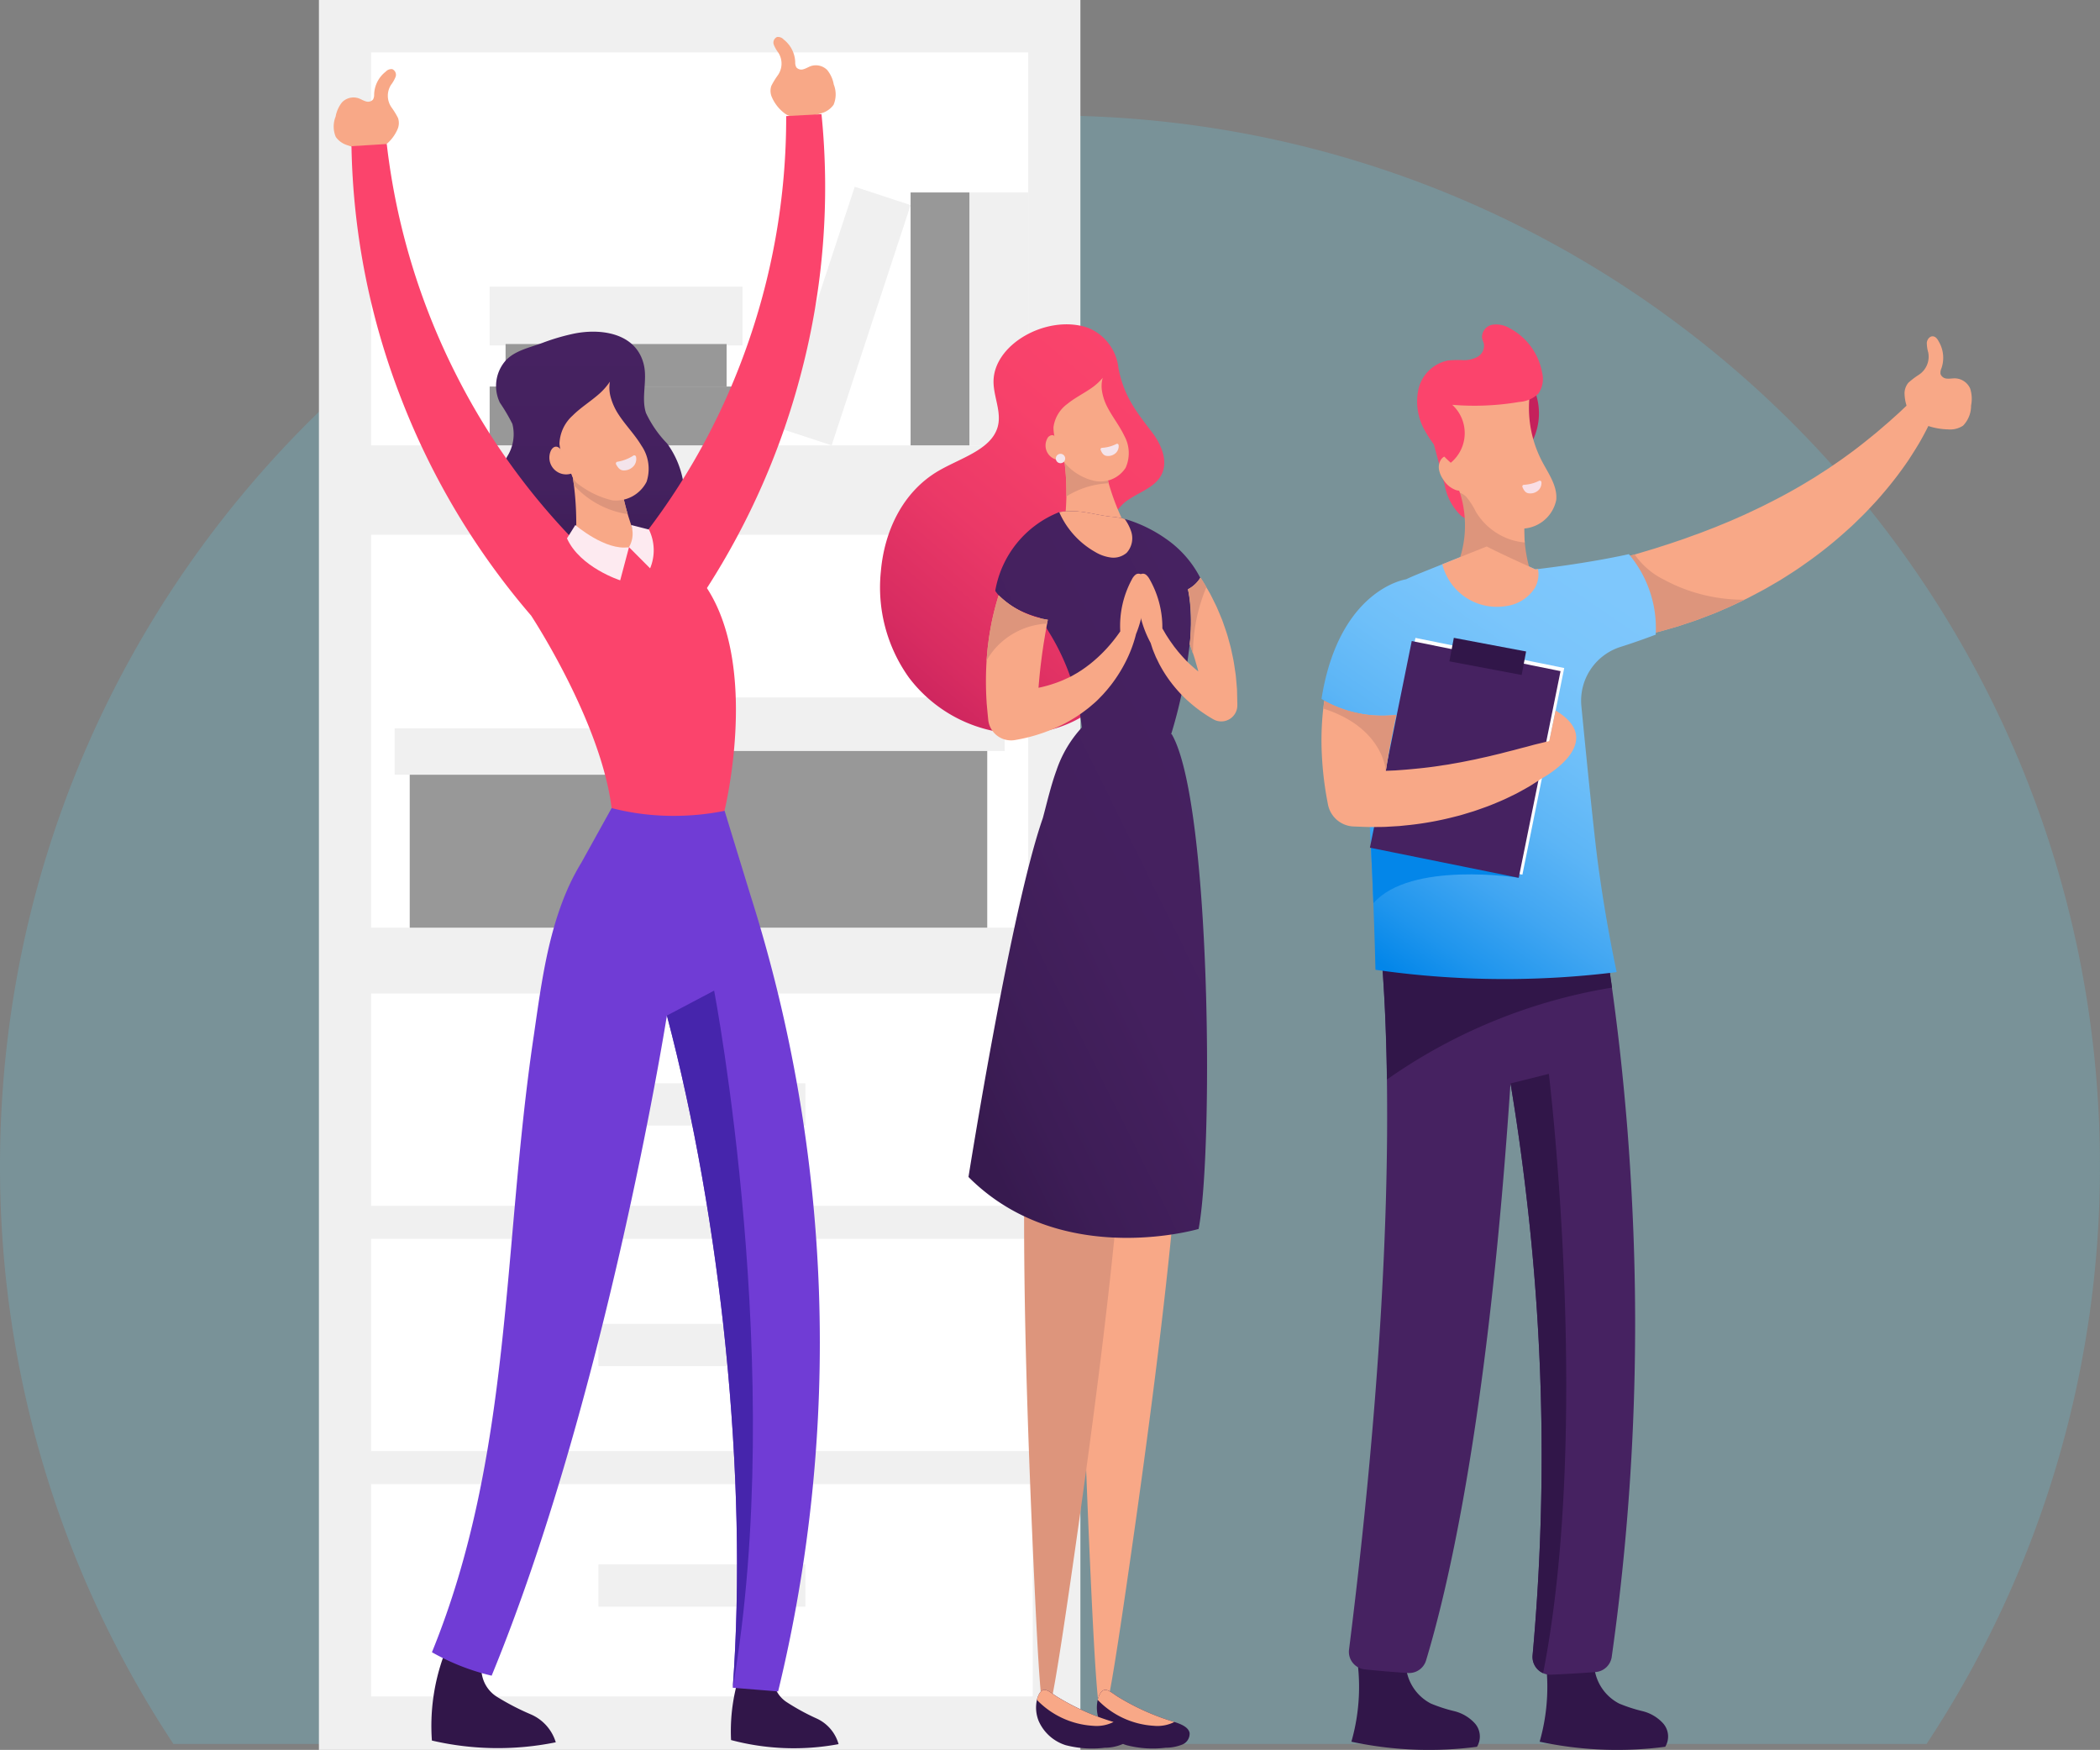 <svg xmlns="http://www.w3.org/2000/svg" xmlns:xlink="http://www.w3.org/1999/xlink" width="188.849" height="157.34" viewBox="0 0 188.849 157.34">
  <rect x="0" y="0" width="188.849" height="157.34" fill="#808080" stroke="none"/>
  <defs>
    <linearGradient id="linear-gradient" x1="126.82" y1="0.938" x2="126.82" y2="-0.006" gradientUnits="objectBoundingBox">
      <stop offset="0" stop-color="#371a4f"/>
      <stop offset="0.137" stop-color="#3e1e58"/>
      <stop offset="0.365" stop-color="#44215f"/>
      <stop offset="1" stop-color="#462261"/>
    </linearGradient>
    <linearGradient id="linear-gradient-2" x1="0.253" y1="1.005" x2="0.759" y2="0.047" gradientUnits="objectBoundingBox">
      <stop offset="0" stop-color="#0386e9"/>
      <stop offset="0.117" stop-color="#1f95ed"/>
      <stop offset="0.285" stop-color="#41a6f2"/>
      <stop offset="0.456" stop-color="#5cb5f6"/>
      <stop offset="0.63" stop-color="#6ebff9"/>
      <stop offset="0.809" stop-color="#7ac5fb"/>
      <stop offset="1" stop-color="#7ec7fc"/>
    </linearGradient>
    <linearGradient id="linear-gradient-3" x1="0.21" y1="1.07" x2="0.822" y2="0.022" gradientUnits="objectBoundingBox">
      <stop offset="0" stop-color="#c5205c"/>
      <stop offset="0.191" stop-color="#d82c61"/>
      <stop offset="0.455" stop-color="#eb3967"/>
      <stop offset="0.723" stop-color="#f7416a"/>
      <stop offset="1" stop-color="#fb446c"/>
    </linearGradient>
    <linearGradient id="linear-gradient-4" x1="0.257" y1="0.977" x2="0.884" y2="0.022" gradientUnits="objectBoundingBox">
      <stop offset="0" stop-color="#371a4f"/>
      <stop offset="0.151" stop-color="#3d1d56"/>
      <stop offset="0.454" stop-color="#44205e"/>
      <stop offset="1" stop-color="#462261"/>
    </linearGradient>
  </defs>
  <g id="Group_2349" data-name="Group 2349" transform="translate(-777.465 -1410.149)">
    <path id="Subtraction_2" data-name="Subtraction 2" d="M-2611.28,9102.421h-157.662a94.018,94.018,0,0,1-15.593-52,95.118,95.118,0,0,1,1.918-19.029,93.937,93.937,0,0,1,5.5-17.724,94.4,94.4,0,0,1,8.706-16.04,95.157,95.157,0,0,1,11.53-13.975,95.117,95.117,0,0,1,13.975-11.529,94.435,94.435,0,0,1,16.039-8.706,94.04,94.04,0,0,1,17.725-5.5,95.176,95.176,0,0,1,19.03-1.918,95.169,95.169,0,0,1,19.03,1.918,94.033,94.033,0,0,1,17.724,5.5,94.461,94.461,0,0,1,16.039,8.706,95.186,95.186,0,0,1,13.974,11.529,95.16,95.16,0,0,1,11.53,13.975,94.374,94.374,0,0,1,8.706,16.04,93.937,93.937,0,0,1,5.5,17.724,95.118,95.118,0,0,1,1.918,19.029,94.018,94.018,0,0,1-15.593,52h0Z" transform="translate(3562 -7535.465)" fill="#65c6df" opacity="0.253"/>
    <g id="Group_1986" data-name="Group 1986" transform="translate(806.145 1410.149)">
      <rect id="Rectangle_646" data-name="Rectangle 646" width="68.478" height="157.34" fill="#f0f0f0"/>
      <rect id="Rectangle_647" data-name="Rectangle 647" width="59.095" height="35.332" transform="translate(4.691 4.712)" fill="#fff"/>
      <rect id="Rectangle_648" data-name="Rectangle 648" width="59.095" height="35.332" transform="translate(4.691 48.079)" fill="#fff"/>
      <rect id="Rectangle_649" data-name="Rectangle 649" width="59.502" height="19.085" transform="translate(4.691 89.333)" fill="#fff"/>
      <rect id="Rectangle_650" data-name="Rectangle 650" width="59.502" height="19.085" transform="translate(4.691 111.389)" fill="#fff"/>
      <rect id="Rectangle_651" data-name="Rectangle 651" width="59.502" height="19.085" transform="translate(4.691 133.444)" fill="#fff"/>
      <rect id="Rectangle_652" data-name="Rectangle 652" width="18.61" height="3.802" transform="translate(25.137 97.4)" fill="#f0f0f0"/>
      <rect id="Rectangle_653" data-name="Rectangle 653" width="18.61" height="3.802" transform="translate(25.137 119.03)" fill="#f0f0f0"/>
      <rect id="Rectangle_654" data-name="Rectangle 654" width="18.61" height="3.802" transform="translate(25.137 140.66)" fill="#f0f0f0"/>
      <rect id="Rectangle_655" data-name="Rectangle 655" width="5.289" height="22.738" transform="translate(58.497 17.305)" fill="#f0f0f0"/>
      <rect id="Rectangle_656" data-name="Rectangle 656" width="5.289" height="22.738" transform="translate(53.208 17.305)" fill="#989898"/>
      <rect id="Rectangle_657" data-name="Rectangle 657" width="22.738" height="5.289" transform="translate(15.355 34.754)" fill="#989898"/>
      <rect id="Rectangle_658" data-name="Rectangle 658" width="22.738" height="5.289" transform="translate(15.355 25.772)" fill="#f0f0f0"/>
      <rect id="Rectangle_659" data-name="Rectangle 659" width="19.878" height="3.821" transform="translate(16.785 30.933)" fill="#989898"/>
      <rect id="Rectangle_660" data-name="Rectangle 660" width="5.289" height="22.738" transform="translate(46.108 40.043) rotate(-161.803)" fill="#f0f0f0"/>
      <g id="Group_1985" data-name="Group 1985" transform="translate(6.808 62.707)">
        <rect id="Rectangle_661" data-name="Rectangle 661" width="25.211" height="19.19" transform="translate(28.081 1.513)" fill="#989898"/>
        <rect id="Rectangle_662" data-name="Rectangle 662" width="28.35" height="4.818" transform="translate(26.512)" fill="#f0f0f0"/>
        <rect id="Rectangle_663" data-name="Rectangle 663" width="21.824" height="16.612" transform="translate(1.358 4.092)" fill="#989898"/>
        <rect id="Rectangle_664" data-name="Rectangle 664" width="24.54" height="4.17" transform="translate(0 2.782)" fill="#f0f0f0"/>
      </g>
    </g>
    <path id="Path_5215" data-name="Path 5215" d="M2058.3,73.471a3.623,3.623,0,0,0,1.159,1.46,1.371,1.371,0,0,0,.662.273h0a5.826,5.826,0,0,0,2.655-.3,1.993,1.993,0,0,0,1.072-.752,2.406,2.406,0,0,0,.016-1.827,2.833,2.833,0,0,0-.59-1.3,1.44,1.44,0,0,0-1.477-.348c-.223.079-.427.214-.654.276a.593.593,0,0,1-.644-.168.886.886,0,0,1-.1-.466,2.694,2.694,0,0,0-1.04-2.036.685.685,0,0,0-.589-.227.549.549,0,0,0-.3.689,3.046,3.046,0,0,0,.413.725,1.822,1.822,0,0,1-.052,2.033,6.771,6.771,0,0,0-.588.964l0,.006A1.4,1.4,0,0,0,2058.3,73.471Z" transform="translate(-1211.421 1345.418)" fill="#f8a887"/>
    <path id="Path_5216" data-name="Path 5216" d="M2162.273,80.712a3.63,3.63,0,0,1-1.16,1.46,1.374,1.374,0,0,1-.662.273h0a5.823,5.823,0,0,1-2.655-.3,1.988,1.988,0,0,1-1.071-.752,2.4,2.4,0,0,1-.016-1.827,2.838,2.838,0,0,1,.59-1.3,1.441,1.441,0,0,1,1.477-.348c.223.079.426.214.654.276a.593.593,0,0,0,.644-.168.888.888,0,0,0,.1-.466,2.692,2.692,0,0,1,1.04-2.036.686.686,0,0,1,.589-.227.55.55,0,0,1,.3.69,3.039,3.039,0,0,1-.413.725,1.822,1.822,0,0,0,.052,2.033,6.727,6.727,0,0,1,.588.964l0,.006A1.4,1.4,0,0,1,2162.273,80.712Z" transform="translate(-1349.063 1341.069)" fill="#f8a887"/>
    <path id="Path_5217" data-name="Path 5217" d="M2093.516,140.81a16.394,16.394,0,0,1,1.125,1.91,3.747,3.747,0,0,1-.457,2.912c-.476.892-1.117,1.7-1.516,2.626a6.494,6.494,0,0,0,.776,6.156,8.679,8.679,0,0,0,5.363,3.357,9.9,9.9,0,0,0,6.871-1.051,8.925,8.925,0,0,0,4.2-5.489,8.128,8.128,0,0,0-1.319-6.747,10.136,10.136,0,0,1-1.908-2.755c-.442-1.385.145-2.918-.19-4.332-.689-2.91-3.966-3.3-6.394-2.771a19.27,19.27,0,0,0-2.7.8c-1.121.421-2.5.688-3.333,1.6A3.454,3.454,0,0,0,2093.516,140.81Z" transform="translate(-1271.098 1305.545)" fill="url(#linear-gradient)"/>
    <path id="Path_5218" data-name="Path 5218" d="M2125.77,432.987a2.988,2.988,0,0,0,1.329,2.99,22.361,22.361,0,0,0,3.081,1.6,4,4,0,0,1,2.24,2.509,26.156,26.156,0,0,1-11.14-.157,18.489,18.489,0,0,1,1.08-7.675C2123.626,431.865,2124.445,433,2125.77,432.987Z" transform="translate(-1304.975 1126.719)" fill="#311649"/>
    <path id="Path_5219" data-name="Path 5219" d="M2061.4,434.893a2.688,2.688,0,0,0,1.134,2.716,20.066,20.066,0,0,0,2.739,1.5,3.6,3.6,0,0,1,1.964,2.3,21.951,21.951,0,0,1-9.669-.367,16.644,16.644,0,0,1,1.127-6.88C2059.844,433.84,2060.21,434.878,2061.4,434.893Z" transform="translate(-1214.36 1125.561)" fill="#311649"/>
    <path id="Path_5220" data-name="Path 5220" d="M2061.766,317.573a20.337,20.337,0,0,0,5.37,2.107c10.113-24.586,15.5-57.739,15.751-59.3l.009-.057c4.853,18.369,7.311,41.5,5.923,60.442,1.388.117,2.689.218,4.078.332a132.875,132.875,0,0,0-2.464-71.52l-.007-.022-1.805-5.885-.54-1.772-5.738-.128-2.7-.066-1.714-.038-2.725,4.911a20.25,20.25,0,0,0-1.376,2.692c-1.648,3.916-2.224,8.174-2.834,12.386-.031.226-.064.453-.1.681C2068.1,281.269,2068.99,299.857,2061.766,317.573Z" transform="translate(-1245.458 1241.135)" fill="#703cd5"/>
    <path id="Path_5221" data-name="Path 5221" d="M2107.717,170.028a5.776,5.776,0,0,1-3.586,1.072,5.38,5.38,0,0,1-3.322-1.422,26.349,26.349,0,0,0,.244-2.7c.009-.208.016-.417.02-.625l0-.019c.006-.24.006-.479,0-.721a27.241,27.241,0,0,0-.208-3.06c-.008-.052-.013-.1-.02-.156s-.015-.127-.026-.19c-.041-.305-.089-.608-.143-.913v0a26.752,26.752,0,0,0-.712-3.021,14.467,14.467,0,0,1,4.863,2.561q.109.937.283,1.861c.02.1.039.2.061.3.073.361.153.716.24,1.073.007.028.013.056.021.083.067.272.137.539.214.805.018.067.037.134.058.2.037.132.078.264.121.394l.009.028A24.62,24.62,0,0,0,2107.717,170.028Z" transform="translate(-1271.789 1291.222)" fill="#f8a887"/>
    <path id="Path_5222" data-name="Path 5222" d="M2060.532,88.335a65.74,65.74,0,0,0,4.526,22.84,66.84,66.84,0,0,0,11.63,19.366s6.267,9.5,7.239,17.307a22.141,22.141,0,0,0,5.757.7,23.142,23.142,0,0,0,4.392-.449.084.084,0,0,0,0-.017c.011-.04.02-.078.029-.121s.023-.1.038-.163c.439-1.967,2.66-13.107-1.646-19.73a66.947,66.947,0,0,0,8.49-19.4,65.74,65.74,0,0,0,1.814-23.213l-3.176.175a61.446,61.446,0,0,1-3.8,21.434,60.575,60.575,0,0,1-9.38,16.753c-.081-.007-.162-.012-.244-.015l-.711.587-2.79.776-1.99-1.64c-.107.026-.213.058-.316.094a60.721,60.721,0,0,1-10.4-14.641,61.43,61.43,0,0,1-6.289-20.839Z" transform="translate(-1251.46 1334.958)" fill="#fb446c"/>
    <path id="Path_5223" data-name="Path 5223" d="M2105.464,177.954s2.724,2.35,4.828,1.989l-.793,2.984s-3.617-1.159-4.786-3.773Z" transform="translate(-1276.261 1279.402)" fill="#fdeaf0"/>
    <path id="Path_5224" data-name="Path 5224" d="M2101.03,181.839l-1.9-1.906a2.377,2.377,0,0,0,.194-1.991.007.007,0,0,1,0,0l1.6.41A4.235,4.235,0,0,1,2101.03,181.839Z" transform="translate(-1265.102 1279.411)" fill="#fdeaf0"/>
    <path id="Path_5225" data-name="Path 5225" d="M2110.747,165.156a8.187,8.187,0,0,1-4.837-2.6c-.007-.052-.013-.1-.02-.156s-.015-.127-.026-.19c-.041-.305-.089-.608-.143-.913v0a26.752,26.752,0,0,0-.712-3.021,14.468,14.468,0,0,1,4.863,2.561q.109.937.283,1.861c.021.1.039.2.061.3.073.361.153.716.24,1.073.008.028.013.056.021.083.067.272.137.539.213.805C2110.708,165.024,2110.726,165.091,2110.747,165.156Z" transform="translate(-1276.834 1291.222)" fill="#dd957c"/>
    <path id="Path_5226" data-name="Path 5226" d="M2100.859,153.145c.186.352.383.7.535,1.072v0a1.632,1.632,0,0,0,.573.713,8.109,8.109,0,0,0,3.034,1.429,3.1,3.1,0,0,0,3.063-1.667,3.694,3.694,0,0,0-.47-3.274c-.589-.982-1.411-1.806-2.036-2.765a5.4,5.4,0,0,1-.722-1.585,3.168,3.168,0,0,1-.067-1.384,5.782,5.782,0,0,1-1.127,1.237c-.731.621-1.552,1.137-2.228,1.816a3.559,3.559,0,0,0-1.182,2.535A4.453,4.453,0,0,0,2100.859,153.145Z" transform="translate(-1272.456 1298.781)" fill="#f8a887"/>
    <path id="Path_5227" data-name="Path 5227" d="M2103.22,162.844a3.708,3.708,0,0,0,1.435-.551.16.16,0,0,1,.244.106.985.985,0,0,1-.18.791,1.151,1.151,0,0,1-.992.429c-.3-.027-.474-.273-.621-.541A.159.159,0,0,1,2103.22,162.844Z" transform="translate(-1270.236 1288.823)" fill="#f4e4eb"/>
    <path id="Path_5228" data-name="Path 5228" d="M2118.151,160.751c-.117-.213-.295-.437-.537-.436s-.417.226-.5.451a1.508,1.508,0,0,0,2.151,1.847C2118.931,161.99,2118.489,161.369,2118.151,160.751Z" transform="translate(-1290.148 1289.996)" fill="#f8a887"/>
    <path id="Path_5229" data-name="Path 5229" d="M2082.736,345.45c1.389-18.946-1.069-42.073-5.922-60.442l4.248-2.242S2087.634,317.17,2082.736,345.45Z" transform="translate(-1239.376 1216.453)" fill="#4625ac"/>
    <path id="Path_5230" data-name="Path 5230" d="M1809.217,166.319a1.237,1.237,0,0,0,.471.937,3.664,3.664,0,0,0,.611.448,5.657,5.657,0,0,0,.85.419,12.569,12.569,0,0,0,2.382.668c.235.045.478.087.729.127s.511.065.778.094.543.054.827.077.574.031.871.044.6.016.917.021.63-.009.956-.018.658-.022,1-.042.681-.056,1.031-.088c.7-.054,1.418-.167,2.16-.274.37-.056.742-.132,1.12-.2s.764-.144,1.147-.239l1.169-.281c.392-.1.785-.219,1.184-.332.2-.058.4-.115.6-.177l.6-.2.605-.2c.2-.069.405-.137.606-.214.4-.154.81-.31,1.22-.465s.812-.343,1.222-.518.816-.368,1.223-.564c.144-.068.288-.137.431-.208l.181-.086c.206-.1.4-.209.608-.315l.606-.32c.2-.108.4-.212.6-.327l1.164-.677c.757-.472,1.5-.939,2.2-1.441a37.935,37.935,0,0,0,3.886-3.093l.438-.393.419-.406c.275-.27.549-.53.81-.8.515-.546,1.018-1.065,1.468-1.606a33.12,33.12,0,0,0,2.369-3.083c.325-.5.627-.974.9-1.429s.509-.9.726-1.318.392-.816.557-1.181.286-.716.4-1.026q.083-.234.149-.444c.045-.138.076-.276.107-.4a5,5,0,0,0,.116-.654c.035-.367-.014-.594-.155-.673s-.368-.009-.67.189a4.929,4.929,0,0,0-.508.393l-.3.262c-.108.093-.22.191-.337.3-.234.21-.477.452-.753.709s-.576.53-.887.829-.667.6-1.024.929l-1.162,1c-.833.68-1.733,1.418-2.751,2.142-.5.374-1.037.727-1.578,1.1-.274.184-.561.36-.844.544l-.429.278-.445.268c-1.18.73-2.457,1.428-3.8,2.1-.666.344-1.363.659-2.061.99l-1.07.471c-.178.082-.361.154-.543.229l-.549.226c-.184.074-.363.156-.548.225s-.368.141-.55.212c-.366.14-.724.287-1.091.412s-.722.265-1.08.391l-1.07.363c-.175.063-.354.119-.53.174l-.526.168-.521.169-.52.154-1.022.308-.254.072q-.379.1-.751.212c-.329.1-.659.181-.984.269s-.642.18-.96.259c-.635.153-1.248.332-1.848.468-.3.073-.593.149-.883.224l-.855.2c-.28.067-.554.144-.824.207s-.534.127-.792.191l-1.482.378c-.235.062-.463.128-.686.19s-.438.118-.648.178a20.759,20.759,0,0,0-2.176.748c-.3.137-.574.257-.812.391a3.8,3.8,0,0,0-.607.416A1.315,1.315,0,0,0,1809.217,166.319Z" transform="translate(-899.587 1298.937)" fill="#f8a887"/>
    <path id="Path_5231" data-name="Path 5231" d="M1853.569,189.843a1.236,1.236,0,0,0,.471.937,3.659,3.659,0,0,0,.611.448,5.661,5.661,0,0,0,.85.419,12.572,12.572,0,0,0,2.383.668c.235.045.478.087.729.127s.511.065.778.094.543.054.827.077.574.031.872.044.6.016.917.021.63-.009.956-.018.658-.022,1-.042.681-.056,1.031-.088c.7-.054,1.418-.167,2.16-.274.37-.056.742-.132,1.12-.2s.764-.144,1.147-.239l1.169-.281c.392-.1.785-.219,1.184-.332.2-.058.4-.115.6-.177l.6-.2.605-.2c.2-.069.405-.137.606-.214.4-.154.81-.31,1.22-.465s.812-.343,1.222-.518.816-.368,1.224-.564c.144-.068.287-.137.431-.208a15.051,15.051,0,0,1-7.276-1.821,6.867,6.867,0,0,1-2.594-2.24q-.379.1-.75.212c-.329.1-.659.181-.984.269s-.642.18-.96.259c-.635.153-1.248.332-1.848.468-.3.074-.594.149-.883.224l-.855.2c-.28.067-.554.144-.824.207s-.534.127-.792.191l-1.482.378c-.235.062-.463.128-.686.19s-.439.118-.648.178a20.771,20.771,0,0,0-2.176.748c-.3.137-.574.257-.812.391a3.819,3.819,0,0,0-.608.416A1.315,1.315,0,0,0,1853.569,189.843Z" transform="translate(-943.939 1275.413)" fill="#dd957c"/>
    <path id="Path_5232" data-name="Path 5232" d="M1871.117,431.171a17.907,17.907,0,0,1-.389,8.2,33.274,33.274,0,0,0,11.293.455,1.783,1.783,0,0,0-.186-2.1,3.694,3.694,0,0,0-1.868-1.106,13.722,13.722,0,0,1-2.094-.682,4.175,4.175,0,0,1-2.226-4.181A7.783,7.783,0,0,0,1871.117,431.171Z" transform="translate(-954.805 1127.382)" fill="#311649"/>
    <path id="Path_5233" data-name="Path 5233" d="M1913.5,431.171a17.9,17.9,0,0,1-.389,8.2,33.277,33.277,0,0,0,11.294.455,1.783,1.783,0,0,0-.186-2.1,3.7,3.7,0,0,0-1.869-1.106,13.715,13.715,0,0,1-2.094-.682,4.174,4.174,0,0,1-2.226-4.181A7.782,7.782,0,0,0,1913.5,431.171Z" transform="translate(-1014.118 1127.382)" fill="#311649"/>
    <path id="Path_5234" data-name="Path 5234" d="M1879.636,331.975q1.913.2,3.873.325a1.6,1.6,0,0,0,1.633-1.129c2.006-6.65,4.836-19.3,6.807-41.672q.421-4.8.787-10.207c.51,3.043,1.008,6.476,1.441,10.238a198.934,198.934,0,0,1,.545,41.175,1.593,1.593,0,0,0,.946,1.61,1.57,1.57,0,0,0,.714.136q2.027-.086,4-.237a1.594,1.594,0,0,0,1.456-1.36,214.2,214.2,0,0,0,1.837-40.711q-.16-3.3-.428-6.741-.155-1.925-.345-3.891-.125-1.294-.268-2.607c-.037-.333-.074-.669-.111-1q-.166-1.442-.353-2.9v0q-.148-1.156-.31-2.322c-.01-.067-.019-.136-.028-.2q-.276-1.968-.6-3.963-.145-.9-.3-1.81c-.01-.075-.024-.15-.036-.222-.056-.324-.113-.645-.169-.967l-7.922-.171-12.173-.257c.114.84.255,2,.395,3.5.028.32.056.655.086,1,.006.064.012.129.015.194.047.56.09,1.156.134,1.79.009.142.019.286.027.432.026.4.051.824.076,1.258q.1,1.746.167,3.821c.015.453.028.918.041,1.4q.03,1.18.048,2.458.031,2.3.015,4.926-.019,2.828-.11,6.041c-.3,10.289-1.214,23.6-3.312,40.285A1.592,1.592,0,0,0,1879.636,331.975Z" transform="translate(-979.434 1228.275)" fill="#462261"/>
    <path id="Path_5235" data-name="Path 5235" d="M1896.622,355.4a1.6,1.6,0,0,1-.945-1.612,198.97,198.97,0,0,0-.545-41.174c-.433-3.762-.932-7.195-1.44-10.238l3.445-.859S1900.979,333.214,1896.622,355.4Z" transform="translate(-980.387 1205.188)" fill="#311649"/>
    <path id="Path_5236" data-name="Path 5236" d="M1883.392,263.082c.114.84.255,2,.395,3.5.028.32.056.655.086,1,.006.064.012.129.015.194.047.56.09,1.156.134,1.79.009.142.019.286.027.432.026.4.051.824.076,1.258q.1,1.746.167,3.821c.015.453.028.918.041,1.4q.03,1.18.048,2.458a48.9,48.9,0,0,1,20.233-8.262c-.01-.067-.019-.136-.028-.2q-.276-1.968-.6-3.963-.145-.9-.3-1.81c-.01-.075-.024-.15-.036-.222-.056-.324-.113-.645-.169-.967l-7.922-.171Z" transform="translate(-982.186 1228.275)" fill="#311649"/>
    <path id="Path_5237" data-name="Path 5237" d="M1910.229,157.271l1.223,4.564a5.06,5.06,0,0,0,1.5,2.867,2.565,2.565,0,0,0,2.846.123,9.867,9.867,0,0,1-2.7-4.2,10.922,10.922,0,0,0-.8-2.248A2.3,2.3,0,0,0,1910.229,157.271Z" transform="translate(-1004.087 1291.829)" fill="#fb446c"/>
    <path id="Path_5238" data-name="Path 5238" d="M1873.492,196.482a8.83,8.83,0,0,0,3.54,1.319c.23,1.882.429,4.259.6,6.815.114,1.7.215,3.47.3,5.229.087,1.712.16,3.411.222,5.009.043,1.086.079,2.128.109,3.1.036,1.064.061,2.04.081,2.888a81.564,81.564,0,0,0,16.618.681q2.541-.157,5.073-.472c-.467-2.217-.863-4.389-1.2-6.495q-.174-1.1-.327-2.17-.08-.556-.155-1.108c-.353-2.64-1.041-9.529-1.491-14.142a5.074,5.074,0,0,1,3.54-5.331l.044-.014c1.14-.36,2.258-.764,3.1-1.082.011-.177.016-.357.016-.537a10.3,10.3,0,0,0-2.433-6.7c-3.434.756-7.2,1.225-8.172,1.338l-.238.028c-1.507-.685-3.023-1.37-4.374-2.058l-1.457.584-2.048.822-.056.025-.433.173q-.766.307-1.527.613c-.578.232-1.162.468-1.729.736C1881.1,185.732,1875.065,186.584,1873.492,196.482Z" transform="translate(-977.187 1276.504)" fill="url(#linear-gradient-2)"/>
    <path id="Path_5239" data-name="Path 5239" d="M1904.389,248.366c.087,1.712.16,3.411.222,5.009,3.349-3.826,13.066-2.282,13.066-2.282l-6.28-4.173Z" transform="translate(-1003.636 1237.982)" fill="#0386e9"/>
    <path id="Path_5240" data-name="Path 5240" d="M1908.747,175.355a16.077,16.077,0,0,1-6.809-.228,9.5,9.5,0,0,0,.879-3.583c0-.017,0-.036,0-.053a9.744,9.744,0,0,0-.064-1.591,9.675,9.675,0,0,0-1.09-3.423c2.616-.08,5.47.993,6.644,3.032a12.508,12.508,0,0,0-.149,1.548c-.008.228-.009.455,0,.683q.009.444.048.887c.029.343.073.687.132,1.028A12.833,12.833,0,0,0,1908.747,175.355Z" transform="translate(-993.618 1286.299)" fill="#dd957c"/>
    <path id="Path_5241" data-name="Path 5241" d="M1900.8,147.649a5.572,5.572,0,0,1-.4,4.6c-.171-1.112-.347-2.18-.518-3.293a1.667,1.667,0,0,1,.246-1.481.482.482,0,0,1,.433-.149C1900.719,147.369,1900.881,147.512,1900.8,147.649Z" transform="translate(-985.26 1297.801)" fill="#c5205c"/>
    <path id="Path_5242" data-name="Path 5242" d="M1909.25,171.739q.008.444.048.887a5.654,5.654,0,0,1-1.615-.384,5.768,5.768,0,0,1-2.79-2.389,6.256,6.256,0,0,0-.871-1.345,1.565,1.565,0,0,0-.549-.348,9.606,9.606,0,0,0-.713-1.684c2.616-.08,5.47.993,6.644,3.032a12.532,12.532,0,0,0-.149,1.548C1909.247,171.284,1909.245,171.511,1909.25,171.739Z" transform="translate(-994.713 1286.299)" fill="#f8a887"/>
    <path id="Path_5243" data-name="Path 5243" d="M1903.284,147.254a10.35,10.35,0,0,0,1.034,6.447c.583,1.112,1.4,2.226,1.285,3.476a3.22,3.22,0,0,1-3.637,2.553A6.072,6.072,0,0,1,1898,157a11.385,11.385,0,0,1-1.894-8.63A12.57,12.57,0,0,1,1903.284,147.254Z" transform="translate(-988.187 1297.917)" fill="#f8a887"/>
    <path id="Path_5244" data-name="Path 5244" d="M1916.885,162.921a.678.678,0,0,0-.578-.674.882.882,0,0,0-.833.4,1.276,1.276,0,0,0-.158.939,2.351,2.351,0,0,0,.4.881,2.212,2.212,0,0,0,1.1.9,1.168,1.168,0,0,0,1.3-.379C1917.539,164.372,1916.828,163.765,1916.885,162.921Z" transform="translate(-1008.433 1288.841)" fill="#f8a887"/>
    <path id="Path_5245" data-name="Path 5245" d="M1899.412,168.339a3.413,3.413,0,0,0,1.368-.357.147.147,0,0,1,.212.122.9.9,0,0,1-.245.7,1.059,1.059,0,0,1-.951.291c-.27-.056-.405-.3-.512-.558A.146.146,0,0,1,1899.412,168.339Z" transform="translate(-984.909 1285.4)" fill="#f9dee4"/>
    <rect id="Rectangle_665" data-name="Rectangle 665" width="13.652" height="18.958" transform="translate(914.372 1488.794) rotate(-168.559)" fill="#fff"/>
    <path id="Path_5246" data-name="Path 5246" d="M1908.353,225.357l-13.381-2.708.637-3.146.776-3.835,2.348-11.6,13.381,2.708Z" transform="translate(-994.312 1263.718)" fill="#462261"/>
    <rect id="Rectangle_666" data-name="Rectangle 666" width="6.614" height="2.15" transform="translate(914.306 1470.839) rotate(-169.318)" fill="#311649"/>
    <path id="Path_5247" data-name="Path 5247" d="M1891.46,222.339a30.137,30.137,0,0,0,.479,4.118l.068.359a2.446,2.446,0,0,0,2.314,2c.291.011.583.021.877.033.183.006.365.014.547.016l.544,0c.361-.008.72,0,1.076-.026l1.058-.062,1.034-.106a28.46,28.46,0,0,0,3.891-.717c.153-.038.3-.075.456-.115s.3-.086.443-.128l.868-.264c.282-.093.559-.194.831-.29s.539-.191.8-.3c.516-.212,1.015-.413,1.478-.643l.682-.331c.22-.113.432-.233.638-.346l.6-.338.556-.351.518-.339a0,0,0,0,0,0,0c.132-.071,6.027-3.268,1.262-6.121l-.57,2.753c-.183.038-.378.083-.58.135-.29.075-.611.143-.944.234l-.514.14-.549.14-.573.155c-.2.05-.4.1-.605.151l-.631.165-.659.157c-.446.116-.915.209-1.4.32-.239.06-.486.1-.735.153l-.758.152c-.257.045-.519.093-.783.137-.131.024-.263.052-.4.072s-.269.04-.406.059c-1.085.18-2.228.3-3.41.4l-.9.066-.85.034c.007-.043.014-.087.019-.13.052-.348.1-.691.159-1.027.177-1.125.4-2.189.606-3.2.05-.225.095-.449.138-.669a10.822,10.822,0,0,1-6.457-1.269c0,.018-.006.034-.009.052q-.043.326-.08.655c-.011.085-.02.168-.03.252A25.56,25.56,0,0,0,1891.46,222.339Z" transform="translate(-995.125 1255.645)" fill="#f8a887"/>
    <path id="Path_5248" data-name="Path 5248" d="M1931.975,218.218c5.351,1.695,5.6,5.525,5.6,5.525l.047-.068c.052-.348.1-.691.159-1.027.177-1.125.4-2.189.606-3.2.049-.225.095-.449.138-.669a10.821,10.821,0,0,1-6.456-1.269c0,.018-.007.034-.009.052C1932.027,217.78,1932,218,1931.975,218.218Z" transform="translate(-1035.498 1255.645)" fill="#dd957c"/>
    <path id="Path_5249" data-name="Path 5249" d="M1902.016,145.219a3.453,3.453,0,0,0,.133-5.211,24.007,24.007,0,0,0,6.026-.257,2.731,2.731,0,0,0,1.708-.733,2.315,2.315,0,0,0,.348-1.908,5.661,5.661,0,0,0-2.9-3.978,2.373,2.373,0,0,0-1.58-.321,1.13,1.13,0,0,0-.923,1.174c.034.206.141.394.176.6a1.153,1.153,0,0,1-.6,1.121,2.562,2.562,0,0,1-1.3.288,9.656,9.656,0,0,0-1.348.032,3.42,3.42,0,0,0-2.637,2.538,5.26,5.26,0,0,0,.557,3.744A11.1,11.1,0,0,0,1902.016,145.219Z" transform="translate(-994.087 1306.538)" fill="#fb446c"/>
    <path id="Path_5250" data-name="Path 5250" d="M1802.391,140.687a3.873,3.873,0,0,0,.588,1.9,1.461,1.461,0,0,0,.553.528l0,0a6.216,6.216,0,0,0,2.76.726,2.124,2.124,0,0,0,1.357-.333,2.567,2.567,0,0,0,.724-1.811,3.036,3.036,0,0,0-.082-1.525,1.539,1.539,0,0,0-1.334-.919c-.253-.008-.507.048-.758.021a.634.634,0,0,1-.576-.417.95.95,0,0,1,.081-.5,2.872,2.872,0,0,0-.245-2.428c-.107-.209-.265-.427-.5-.454-.3-.037-.535.271-.568.569a3.257,3.257,0,0,0,.129.882,1.944,1.944,0,0,1-.839,2,7.217,7.217,0,0,0-.959.731l0,.005A1.494,1.494,0,0,0,1802.391,140.687Z" transform="translate(-853.652 1304.916)" fill="#f8a887"/>
    <path id="Path_5251" data-name="Path 5251" d="M1899.934,184.382a5.058,5.058,0,0,0,5.738,3.756,3.622,3.622,0,0,0,2.6-1.656,2.505,2.505,0,0,0,.264-1.672l-.238.028c-1.507-.685-3.023-1.37-4.374-2.058l-1.458.584-2.048.822-.056.025Z" transform="translate(-992.764 1276.504)" fill="#f8a887"/>
    <path id="Path_5252" data-name="Path 5252" d="M1994.4,138.058c.047,1.34.746,2.683.359,3.98-.6,2.009-3.315,2.753-5.291,3.9-3.322,1.934-4.9,5.554-5.2,9.037a13.936,13.936,0,0,0,2.513,9.547,12.749,12.749,0,0,0,9.347,5.048c3.79.208,7.742-1.625,9.285-4.663a10.09,10.09,0,0,0,.265-7.275,24.487,24.487,0,0,1-1.112-4.554,4.923,4.923,0,0,1,1.616-4.282c1-.81,2.454-1.21,3.159-2.231.863-1.247.237-2.883-.693-4.092-1.562-2.029-2.51-3.285-3.013-5.729a4.405,4.405,0,0,0-2.745-3.661C1999.226,131.821,1994.276,134.59,1994.4,138.058Z" transform="translate(-1127.587 1306.538)" fill="url(#linear-gradient-3)"/>
    <path id="Path_5253" data-name="Path 5253" d="M1992.381,154.676a22.186,22.186,0,0,1,.594,2.515v0c.043.252.084.5.117.758.009.053.015.107.022.159a21.989,21.989,0,0,1,.191,2.791c0,.164,0,.326,0,.488v.016h0c0,.174-.009.346-.017.52a21.924,21.924,0,0,1-.2,2.247,4.482,4.482,0,0,0,2.767,1.186,4.823,4.823,0,0,0,2.985-.893,20.479,20.479,0,0,1-1.569-3.708.217.217,0,0,1-.009-.023c-.053-.163-.1-.328-.148-.495,0-.006,0-.01,0-.016-.035-.123-.069-.248-.1-.371s-.06-.234-.09-.353c-.072-.3-.139-.593-.2-.893-.02-.08-.036-.165-.051-.249q-.147-.769-.237-1.549A11.972,11.972,0,0,0,1992.381,154.676Z" transform="translate(-1119.942 1293.383)" fill="#f8a887"/>
    <path id="Path_5254" data-name="Path 5254" d="M1980.326,310.831c-.173-3.735-.364-8.182-.536-13.117s-.322-10.359-.369-16.044.022-11.1.25-16c.113-2.455.266-4.785.458-6.962s.427-4.151.616-5.888.352-3.269.469-4.608.206-2.494.3-3.477a13.2,13.2,0,0,1,.385-2.412,1.769,1.769,0,0,1,.851-1.224,1.56,1.56,0,0,1,1.489.328,7.083,7.083,0,0,1,1.872,2.158,16.23,16.23,0,0,1,1.647,3.994,25.643,25.643,0,0,1,.564,2.571c.146.905.268,1.864.345,2.851.165,1.983.186,4.089.165,6.263s-.1,4.523-.224,6.977c-.253,4.908-.712,10.292-1.314,15.937s-1.281,11.014-1.932,15.9-1.277,9.277-1.814,12.966-.991,6.674-1.35,8.734-.63,3.194-.849,3.18-.375-1.175-.533-3.268S1980.5,314.566,1980.326,310.831Z" transform="translate(-1104.76 1241.53)" fill="#f8a887"/>
    <path id="Path_5255" data-name="Path 5255" d="M1993.058,310.78c-.174-3.735-.365-8.182-.537-13.117s-.321-10.358-.369-16.044.022-11.1.25-16c.114-2.455.266-4.785.458-6.962s.427-4.151.616-5.888.352-3.269.469-4.608.207-2.494.3-3.477a13.165,13.165,0,0,1,.384-2.412,1.769,1.769,0,0,1,.851-1.223,1.56,1.56,0,0,1,1.488.328,7.073,7.073,0,0,1,1.872,2.158,16.249,16.249,0,0,1,1.647,3.995,25.523,25.523,0,0,1,.564,2.571c.146.905.268,1.864.345,2.851.165,1.983.186,4.09.165,6.264s-.1,4.523-.224,6.977c-.252,4.908-.712,10.292-1.314,15.936s-1.282,11.014-1.933,15.9-1.277,9.277-1.814,12.967-.991,6.674-1.35,8.734-.63,3.194-.849,3.18-.375-1.176-.533-3.268S1993.233,314.516,1993.058,310.78Z" transform="translate(-1122.577 1241.56)" fill="#dd957c"/>
    <path id="Path_5256" data-name="Path 5256" d="M1981.235,202.426c.386-1.434.715-2.888,1.223-4.284a10.75,10.75,0,0,1,2.29-3.867l-.007,0a20.5,20.5,0,0,0-2.709-8.161c-.09-.153-.479-.784-1.034-1.684-3.167-.846-4.042-2.441-4.042-2.441a9.3,9.3,0,0,1,5.749-7.071h0c.153-.025.31-.045.466-.058h0a.181.181,0,0,1,.036,0l.051,0c.2-.017.4-.023.594-.023l.173,0c.05,0,.1,0,.148.007q.109,0,.215.013c.14.011.278.026.414.043.078.01.156.02.233.033.133.02.264.043.4.066l.217.04.4.077.419.079q.307.058.626.1c.143.019.289.036.436.05.09.008.18.017.268.029l.111.016.11.018c.07.011.139.024.207.038.121.024.24.053.359.083h0c.025.006.184.046.441.13a12.613,12.613,0,0,1,3.357,1.712,9.57,9.57,0,0,1,3.006,3.453,2.868,2.868,0,0,1-1.112,1.04q.057.256.1.516a18.13,18.13,0,0,1-.034,5.169,42.946,42.946,0,0,1-1.57,7.329l.056.014c3.541,6.118,3.75,37.552,2.411,44.476,0,0-11.173,3.305-19.408-3.5-.438-.361-.867-.75-1.287-1.172C1974.552,234.7,1978.346,210.667,1981.235,202.426Zm7.666-26.684c-.016-.014-.03-.026-.045-.039a1.435,1.435,0,0,0-.26-.177Z" transform="translate(-1109.99 1281.28)" fill="url(#linear-gradient-4)"/>
    <path id="Path_5257" data-name="Path 5257" d="M1991.422,174.915a7.369,7.369,0,0,0,.4.788c.027.046.053.09.081.135.12.2.249.387.387.571a7.617,7.617,0,0,0,2.365,2.089,3.634,3.634,0,0,0,1.423.5,1.814,1.814,0,0,0,1.411-.427,1.945,1.945,0,0,0,.372-2,3.851,3.851,0,0,0-.561-1.049c-.118-.03-.237-.058-.359-.083l-.089-.016-.118-.022-.11-.018-.111-.016c-.088-.012-.178-.021-.268-.029-.148-.013-.293-.031-.437-.05-.213-.03-.421-.065-.626-.1l-.419-.079-.4-.077-.217-.04c-.131-.023-.262-.046-.4-.066-.078-.013-.155-.023-.233-.033-.137-.018-.275-.033-.415-.043-.064-.006-.128-.01-.192-.013s-.114-.006-.171-.007l-.173,0c-.2,0-.4.006-.594.023l-.051,0-.036,0h0C1991.732,174.87,1991.576,174.89,1991.422,174.915Z" transform="translate(-1118.703 1281.28)" fill="#f8a887"/>
    <path id="Path_5258" data-name="Path 5258" d="M1978.706,443a3.94,3.94,0,0,0,2.42,2.156,9.407,9.407,0,0,0,3.519.231,4,4,0,0,0,1.454-.268,1.058,1.058,0,0,0,.707-1.056c-.106-.537-.768-.8-1.37-.993-.04-.011-.078-.023-.116-.035a21.32,21.32,0,0,1-4.948-2.224c-.729-.449-1.264-1.09-1.7-.115a2.241,2.241,0,0,0-.13.386A3.216,3.216,0,0,0,1978.706,443Z" transform="translate(-1102.361 1121.907)" fill="#311649"/>
    <path id="Path_5259" data-name="Path 5259" d="M1981.921,441.082a7.646,7.646,0,0,0,5.048,2.333,3.382,3.382,0,0,0,1.85-.344c-.04-.011-.078-.023-.116-.035a21.321,21.321,0,0,1-4.948-2.224c-.729-.449-1.264-1.09-1.7-.115A2.21,2.21,0,0,0,1981.921,441.082Z" transform="translate(-1105.745 1121.907)" fill="#f8a887"/>
    <path id="Path_5260" data-name="Path 5260" d="M1992.4,443a3.942,3.942,0,0,0,2.42,2.156,9.407,9.407,0,0,0,3.519.231,4.006,4.006,0,0,0,1.454-.268,1.058,1.058,0,0,0,.707-1.056c-.105-.537-.768-.8-1.37-.993-.04-.011-.078-.023-.117-.035a21.322,21.322,0,0,1-4.948-2.224c-.728-.449-1.265-1.09-1.7-.115a2.161,2.161,0,0,0-.13.386A3.218,3.218,0,0,0,1992.4,443Z" transform="translate(-1121.522 1121.907)" fill="#311649"/>
    <path id="Path_5261" data-name="Path 5261" d="M1995.612,441.082a7.647,7.647,0,0,0,5.048,2.333,3.384,3.384,0,0,0,1.85-.344c-.04-.011-.078-.023-.117-.035a21.318,21.318,0,0,1-4.948-2.224c-.729-.449-1.265-1.09-1.7-.115A2.181,2.181,0,0,0,1995.612,441.082Z" transform="translate(-1124.905 1121.907)" fill="#f8a887"/>
    <path id="Path_5262" data-name="Path 5262" d="M1996.712,154.676a22.16,22.16,0,0,1,.594,2.515v0c.043.252.084.5.117.758.009.053.015.107.022.159a21.966,21.966,0,0,1,.191,2.791c0,.164,0,.326,0,.488v.016h0a7.744,7.744,0,0,1,3.8-1.181c-.036-.123-.069-.248-.1-.371s-.059-.234-.09-.353c-.072-.3-.139-.593-.2-.893-.02-.08-.036-.165-.051-.249q-.148-.769-.237-1.549A11.971,11.971,0,0,0,1996.712,154.676Z" transform="translate(-1124.273 1293.383)" fill="#dd957c"/>
    <path id="Path_5263" data-name="Path 5263" d="M1992.563,150.92c.129.322.269.645.368.976a3.347,3.347,0,0,1,.1.374l.128.144a4.951,4.951,0,0,0,2.713,1.663,2.7,2.7,0,0,0,2.8-1.172,3.221,3.221,0,0,0-.116-2.879c-.424-.9-1.062-1.69-1.519-2.577a4.709,4.709,0,0,1-.485-1.438,2.753,2.753,0,0,1,.065-1.205,5.054,5.054,0,0,1-1.087.972c-.689.473-1.446.847-2.093,1.375a3.1,3.1,0,0,0-1.25,2.092A3.876,3.876,0,0,0,1992.563,150.92Z" transform="translate(-1119.984 1299.311)" fill="#f8a887"/>
    <path id="Path_5264" data-name="Path 5264" d="M1994.588,160.025a3.231,3.231,0,0,0,1.292-.35.139.139,0,0,1,.2.114.856.856,0,0,1-.227.67,1,1,0,0,1-.9.283c-.256-.05-.386-.279-.49-.524A.139.139,0,0,1,1994.588,160.025Z" transform="translate(-1118.017 1290.39)" fill="#f4e4eb"/>
    <path id="Path_5265" data-name="Path 5265" d="M2007.36,158.138c-.082-.195-.216-.405-.427-.425a.534.534,0,0,0-.474.346,1.314,1.314,0,0,0,1.7,1.792C2007.927,159.281,2007.6,158.7,2007.36,158.138Z" transform="translate(-1134.832 1291.56)" fill="#f8a887"/>
    <path id="Path_5266" data-name="Path 5266" d="M2006.52,162.232a.421.421,0,1,0,.52-.29A.421.421,0,0,0,2006.52,162.232Z" transform="translate(-1134.091 1289.029)" fill="#f4e4eb"/>
    <path id="Path_5267" data-name="Path 5267" d="M1988.779,200.449c0,.111.018.223.026.333s.02.221.03.331q.031.329.063.656l.024.252a2.066,2.066,0,0,0,2.054,1.87,2.043,2.043,0,0,0,.366-.032,15.338,15.338,0,0,0,3.53-1.042,13.333,13.333,0,0,0,1.557-.795,12.544,12.544,0,0,0,1.38-.942c.216-.163.417-.343.617-.512s.387-.353.563-.54c.088-.091.179-.182.264-.274l.244-.276c.162-.179.307-.37.454-.55a13.176,13.176,0,0,0,1.362-2.166,11.8,11.8,0,0,0,.763-1.918c.053-.177.1-.347.139-.51a9.815,9.815,0,0,0,.673-4.826.716.716,0,0,0-.251-.559.442.442,0,0,0-.481.058,1.269,1.269,0,0,0-.316.417,8.777,8.777,0,0,0-1.042,4.666c-.026.036-.051.074-.078.111a13.972,13.972,0,0,1-1.127,1.409,13.092,13.092,0,0,1-1.561,1.452c-.153.111-.3.233-.463.342l-.24.167-.246.157c-.161.108-.339.2-.508.3s-.354.189-.541.273a10.435,10.435,0,0,1-1.162.471,11.55,11.55,0,0,1-1.259.354l-.167.035c.052-.665.116-1.317.187-1.952.068-.51.122-1.01.2-1.5.064-.489.154-.965.225-1.431q.081-.451.161-.886c.021-.117.042-.232.063-.348a7.952,7.952,0,0,1-4.418-2.2,24.453,24.453,0,0,0-.651,2.53c-.1.537-.2,1.088-.27,1.656-.079.552-.125,1.116-.169,1.693,0,.016,0,.033,0,.05A29.221,29.221,0,0,0,1988.779,200.449Z" transform="translate(-1122.59 1272.828)" fill="#f8a887"/>
    <path id="Path_5268" data-name="Path 5268" d="M1968.956,195.152c.024.077.051.157.076.237.043.127.082.26.132.391s.108.266.163.4c.029.068.056.138.086.208s.065.138.1.207l.208.428a11.821,11.821,0,0,0,1.128,1.757,12.552,12.552,0,0,0,.882,1.023q.344.361.737.7a13.038,13.038,0,0,0,2.128,1.514,1.443,1.443,0,0,0,2.156-1.288l0-.117c-.008-.335-.015-.675-.023-1.018,0-.086-.006-.173-.008-.259,0-.01,0-.021,0-.031-.021-.248-.043-.5-.064-.751-.016-.174-.03-.351-.051-.528s-.052-.351-.077-.528-.054-.356-.081-.535-.066-.356-.1-.535q-.089-.412-.177-.819c-.066-.27-.145-.534-.216-.8-.138-.532-.329-1.036-.5-1.538l-.068-.187-.075-.183c-.051-.121-.1-.242-.152-.363-.1-.239-.2-.479-.305-.709l-.335-.679c-.056-.111-.113-.222-.168-.332s-.12-.215-.18-.321-.14-.242-.209-.361c-.172-.3-.341-.584-.531-.853a2.872,2.872,0,0,1-1.112,1.04q.056.256.1.516c.029.174.054.348.074.524.014.11.026.22.036.332.016.168.029.337.037.506.016.291.025.584.025.877,0,.116,0,.231,0,.347v.032c0,.108-.006.215-.01.323,0,.016,0,.032,0,.049,0,.086-.007.172-.012.258,0,.067-.008.136-.012.2,0,.008,0,.014,0,.022,0,.068-.009.138-.014.206,0,.009,0,.018,0,.026v.008c-.006.092-.014.183-.022.275,0,.055-.01.111-.015.167-.008.091-.018.182-.027.272h0c.069.183.136.368.193.558.031.1.063.191.1.287.044.129.087.258.128.388l.2.692c.042.151.092.3.123.452.006.026.012.051.019.076-.215-.172-.42-.349-.616-.526-.117-.1-.229-.21-.337-.316-.316-.314-.6-.636-.864-.947l-.25-.316c-.04-.053-.084-.1-.121-.155l-.111-.157c-.074-.1-.147-.206-.219-.305s-.131-.2-.2-.3l-.187-.289-.163-.282-.158-.267-.005-.009q0-.193-.006-.387a8.761,8.761,0,0,0-1.14-4.028,1.438,1.438,0,0,0-.268-.361.6.6,0,0,0-.057-.048.44.44,0,0,0-.482-.048.712.712,0,0,0-.239.563A9.79,9.79,0,0,0,1968.956,195.152Z" transform="translate(-1088.016 1272.808)" fill="#f8a887"/>
    <path id="Path_5269" data-name="Path 5269" d="M2010.417,199.65a6.4,6.4,0,0,1,.78-1.107,6.684,6.684,0,0,1,4.665-2.226c.021-.117.042-.232.063-.347a7.952,7.952,0,0,1-4.418-2.2,24.488,24.488,0,0,0-.651,2.53c-.1.537-.2,1.088-.27,1.656C2010.507,198.509,2010.462,199.073,2010.417,199.65Z" transform="translate(-1144.232 1269.903)" fill="#dd957c"/>
    <path id="Path_5270" data-name="Path 5270" d="M1974.751,190.87q.056.256.1.516c.029.174.054.348.074.524.014.11.026.22.036.332.016.168.029.337.037.506.016.291.024.584.024.877,0,.116,0,.231,0,.347V194c0,.108-.005.215-.01.323,0,.016,0,.032,0,.049,0,.086-.006.172-.012.258,0,.067-.008.136-.012.2,0,.008,0,.014,0,.022,0,.068-.009.138-.014.206,0,.009,0,.018,0,.026v.008c-.006.092-.014.183-.022.275,0,.055-.01.111-.015.167-.008.091-.017.182-.027.272h0c.069.183.136.368.193.558.031.1.063.191.1.287a15.513,15.513,0,0,1,1.207-5.976c-.172-.3-.341-.584-.531-.853A2.869,2.869,0,0,1,1974.751,190.87Z" transform="translate(-1090.457 1272.27)" fill="#dd957c"/>
  </g>
</svg>
